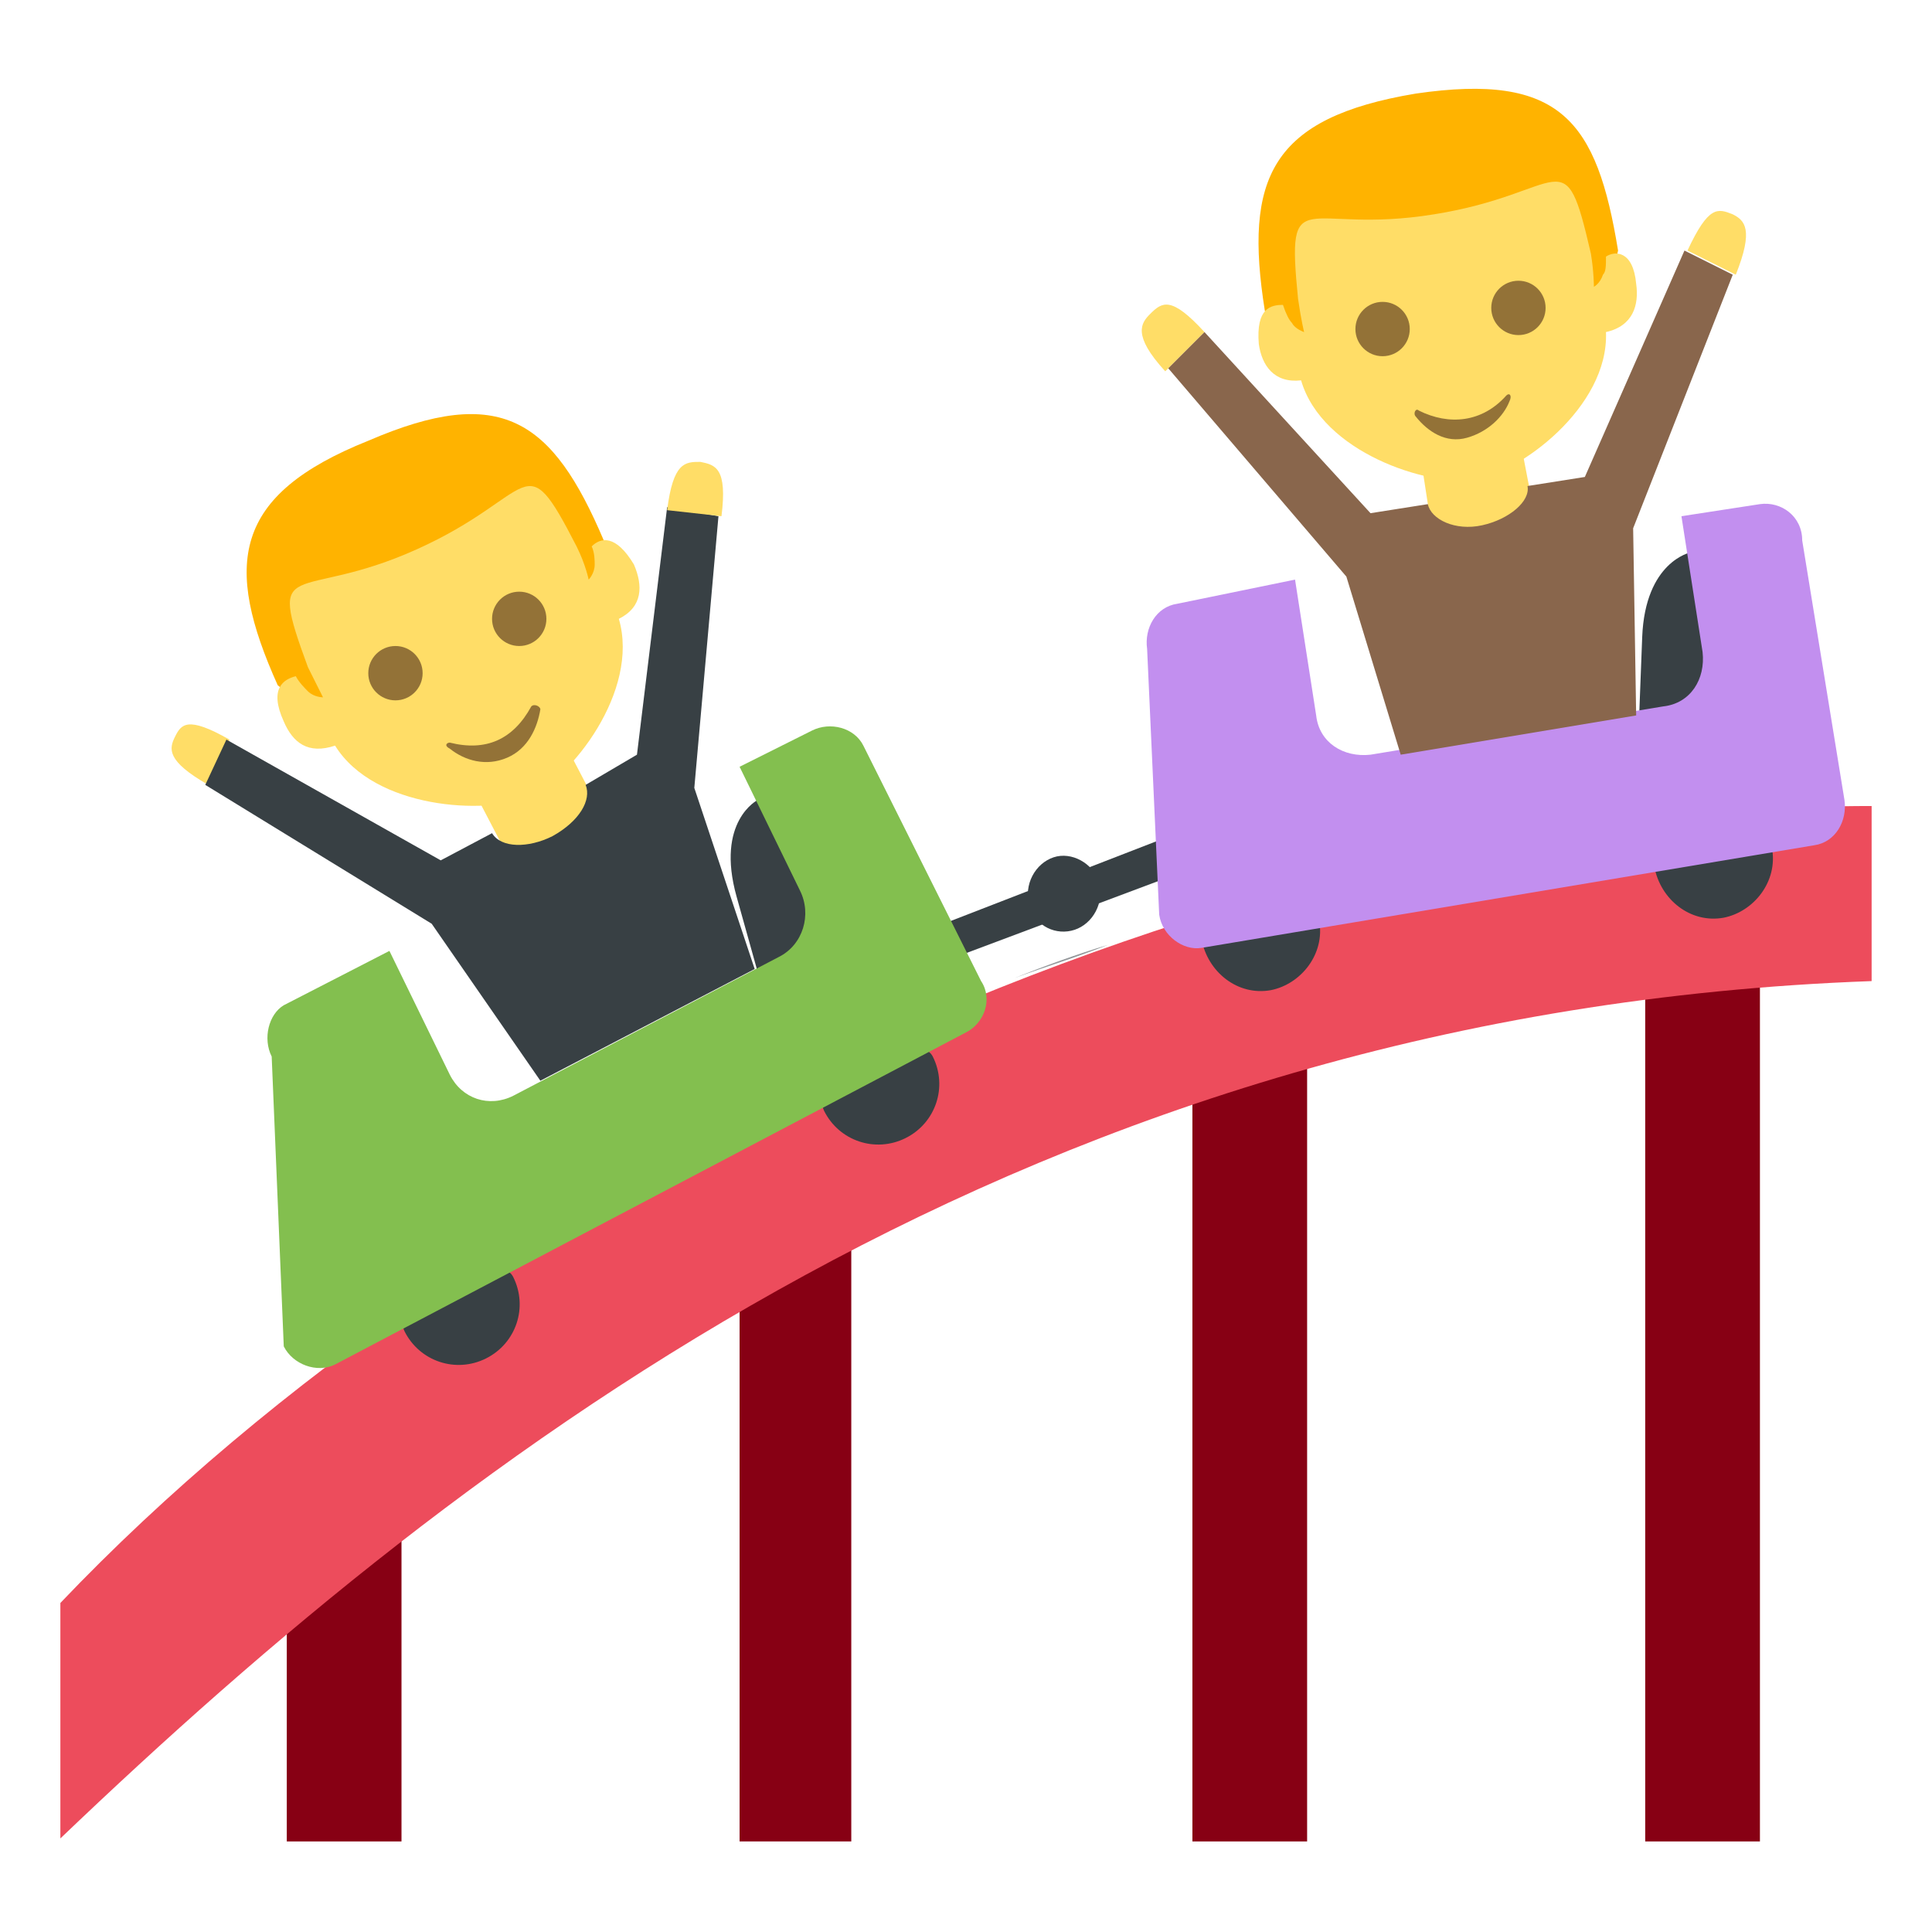 <?xml version="1.0" encoding="utf-8"?><!-- Uploaded to: SVG Repo, www.svgrepo.com, Generator: SVG Repo Mixer Tools -->
<svg width="800px" height="800px" viewBox="0 0 64 64" xmlns="http://www.w3.org/2000/svg" xmlns:xlink="http://www.w3.org/1999/xlink" aria-hidden="true" role="img" class="iconify iconify--emojione" preserveAspectRatio="xMidYMid meet">
<g fill="#870014">
<path d="M39.5 30.9h3.8V61h-3.8z">
</path>
<path d="M28.2 61h-3.7V40.5l3.7-1z">
</path>
<path d="M9.5 50h3.8v11H9.5z">
</path>
<path d="M54.5 30.9h3.8V61h-3.8z">
</path>
</g>
<path d="M2 53.1v7.8C15.5 48 34.3 33.5 62 32.5v-5.8c-21.6 0-46.1 11.8-60 26.4" fill="#ed4c5c">
</path>
<g fill="#94989b">
<path d="M36.7 31.3c-1 .4-2 .7-3.1 1.1c1-.4 2.1-.8 3.1-1.1">
</path>
<path d="M18.1 40.5l.9-.6s-.1 0-.1.1c-.3.1-.5.3-.8.5">
</path>
</g>
<g fill="#ffdd67">
<path d="M15.8 26.4l3-1.6l1.2 2.3l-3 1.6z">
</path>
<path d="M7.6 24.5c-1.4-.8-1.6-.5-1.8-.1c-.2.4-.3.8 1.1 1.6l.7-1.5">
</path>
</g>
<g fill="#384044">
<path d="M31.4 31.8l-.4-1.1l8-3.1l.4 1.2z">
</path>
<path d="M17 42.3c.5 1 .1 2.2-.9 2.7s-2.2.1-2.7-.9s3.1-2.8 3.6-1.8">
</path>
<path d="M30.9 35c.5 1 .1 2.2-.9 2.7s-2.2.1-2.7-.9s3.1-2.8 3.6-1.8">
</path>
<path d="M25.1 26.5s-1.4.7-.7 3.2l.7 2.5l2.2-1.2l-2.2-4.5">
</path>
</g>
<path d="M26.9 24.2l-2.4 1.2l2 4.1c.4.8.1 1.8-.7 2.2L17 36.3c-.8.4-1.7.1-2.1-.7l-2-4.1l-3.5 1.8c-.5.3-.7 1.1-.4 1.7l.4 9.6c.3.6 1.1.9 1.7.6l20.9-11c.6-.3.9-1.1.5-1.7l-3.9-7.8c-.3-.6-1.1-.8-1.7-.5" fill="#83bf4f">
</path>
<g fill="#384044">
<path d="M36.4 29.2c-.2-.6-.9-1-1.5-.8c-.6.2-1 .9-.8 1.6c.2.7.9 1 1.5.8c.6-.2 1-.9.8-1.6">
</path>
<path d="M25 32.1l-2-6l.8-9l-1.7-.3l-1 8.2l-1.7 1c.2.5-.2 1.2-1.1 1.7c-.8.4-1.7.4-2-.1l-1.7.9l-7.1-4l-.7 1.5l7.5 4.6l3.6 5.2l7.1-3.7">
</path>
</g>
<g fill="#ffdd67">
<path d="M22.1 16.9c.2-1.6.6-1.6 1.1-1.6c.5.1.9.2.7 1.8l-1.8-.2">
</path>
<path d="M47.1 15.4l3.3-.6l.5 2.6l-3.4.6z">
</path>
<path d="M39.9 11c-1.1-1.2-1.4-1-1.8-.6c-.3.3-.6.7.5 1.9l1.3-1.3">
</path>
</g>
<g fill="#384044">
<path d="M43.7 30.5c.2 1.1-.6 2.1-1.6 2.3c-1.1.2-2.1-.6-2.3-1.7c-.2-1 3.7-1.7 3.9-.6">
</path>
<path d="M58.7 28.1c.2 1.1-.6 2.1-1.6 2.3c-1.1.2-2.1-.6-2.3-1.7c-.2-1.1 3.7-1.8 3.9-.6">
</path>
<path d="M56 18.3s-1.5.3-1.6 2.8l-.1 2.6l2.4-.4l-.7-5">
</path>
</g>
<path d="M58.3 16.7l-2.6.4l.7 4.5c.1.9-.4 1.7-1.3 1.8L45.4 25c-.9.1-1.7-.4-1.8-1.3l-.7-4.5l-3.9.8c-.7.1-1.1.8-1 1.5l.4 8.8c.1.7.8 1.2 1.4 1.1L60.1 28c.7-.1 1.1-.8 1-1.5l-1.4-8.6c0-.8-.7-1.3-1.4-1.2" fill="#c28fef">
</path>
<path d="M54.1 17.5l3.3-8.4l-1.6-.8l-3.3 7.5l-1.9.3c.1.5-.6 1.1-1.5 1.3c-.9.2-1.7-.2-1.8-.7l-1.9.3l-5.5-6l-1.2 1.2l5.9 6.9l1.8 5.9l7.8-1.3l-.1-6.2" fill="#89664c">
</path>
<path d="M55.9 8.3c.7-1.5 1-1.4 1.5-1.2c.4.2.7.5.1 2l-1.6-.8" fill="#ffdd67">
</path>
<path d="M41.9 10.3l.8 1l10.6-1.7l.3-1.3c-.7-4.3-1.9-5.9-6.7-5.2c-4.8.8-5.7 2.8-5 7.2" fill="#ffb300">
</path>
<path d="M53.2 8.5c0 .3 0 .5-.1.6c-.1.3-.3.4-.3.4s0-.5-.1-1.1c-.9-3.9-.8-2-5.2-1.3c-4.3.7-4.9-1.2-4.5 2.8c.1.7.2 1.1.2 1.1s-.3-.1-.4-.3c-.1-.1-.2-.3-.3-.6c-.4 0-.9.1-.8 1.3c.1.7.5 1.3 1.4 1.2c.7 2.4 4.2 3.5 5.7 3.3c1.5-.2 4.5-2.4 4.4-4.9c.9-.2 1.1-.9 1-1.6c-.1-1.1-.7-1.1-1-.9" fill="#ffdd67">
</path>
<g fill="#937237">
<circle cx="45.8" cy="10.9" r=".9">
</circle>
<circle cx="50.3" cy="10.2" r=".9">
</circle>
<path d="M49.9 13.1c-.8.9-1.9 1-2.9.5c-.1-.1-.2.1-.1.2c.4.5 1 .9 1.7.7s1.2-.7 1.4-1.2c.1-.2 0-.3-.1-.2">
</path>
</g>
<path d="M9.2 22.7l1 .8l9.8-4.3v-1.3c-1.7-4-3.4-5.2-7.8-3.3c-4.5 1.8-4.8 4.1-3 8.1" fill="#ffb300">
</path>
<path d="M19.6 18.1c.1.2.1.5.1.6c0 .3-.2.5-.2.5s-.1-.5-.4-1.1c-1.8-3.5-1.3-1.7-5.3.1s-5 .1-3.6 3.9l.5 1s-.3 0-.5-.2c-.1-.1-.3-.3-.4-.5c-.4.1-.9.4-.4 1.5c.3.7.8 1.1 1.7.8c1.3 2.1 5 2.3 6.4 1.7c1.4-.6 3.7-3.5 3-5.9c.8-.4.8-1.1.5-1.8c-.6-1-1.1-.9-1.4-.6" fill="#ffdd67">
</path>
<g fill="#937237">
<circle cx="13.1" cy="22.3" r=".9">
</circle>
<circle cx="17.2" cy="20.5" r=".9">
</circle>
<path d="M17.6 23.4c-.6 1.1-1.5 1.5-2.7 1.2c-.1 0-.2.1 0 .2c.5.4 1.2.6 1.9.3s1-1 1.1-1.6c0-.1-.2-.2-.3-.1">
</path>
</g>
</svg>